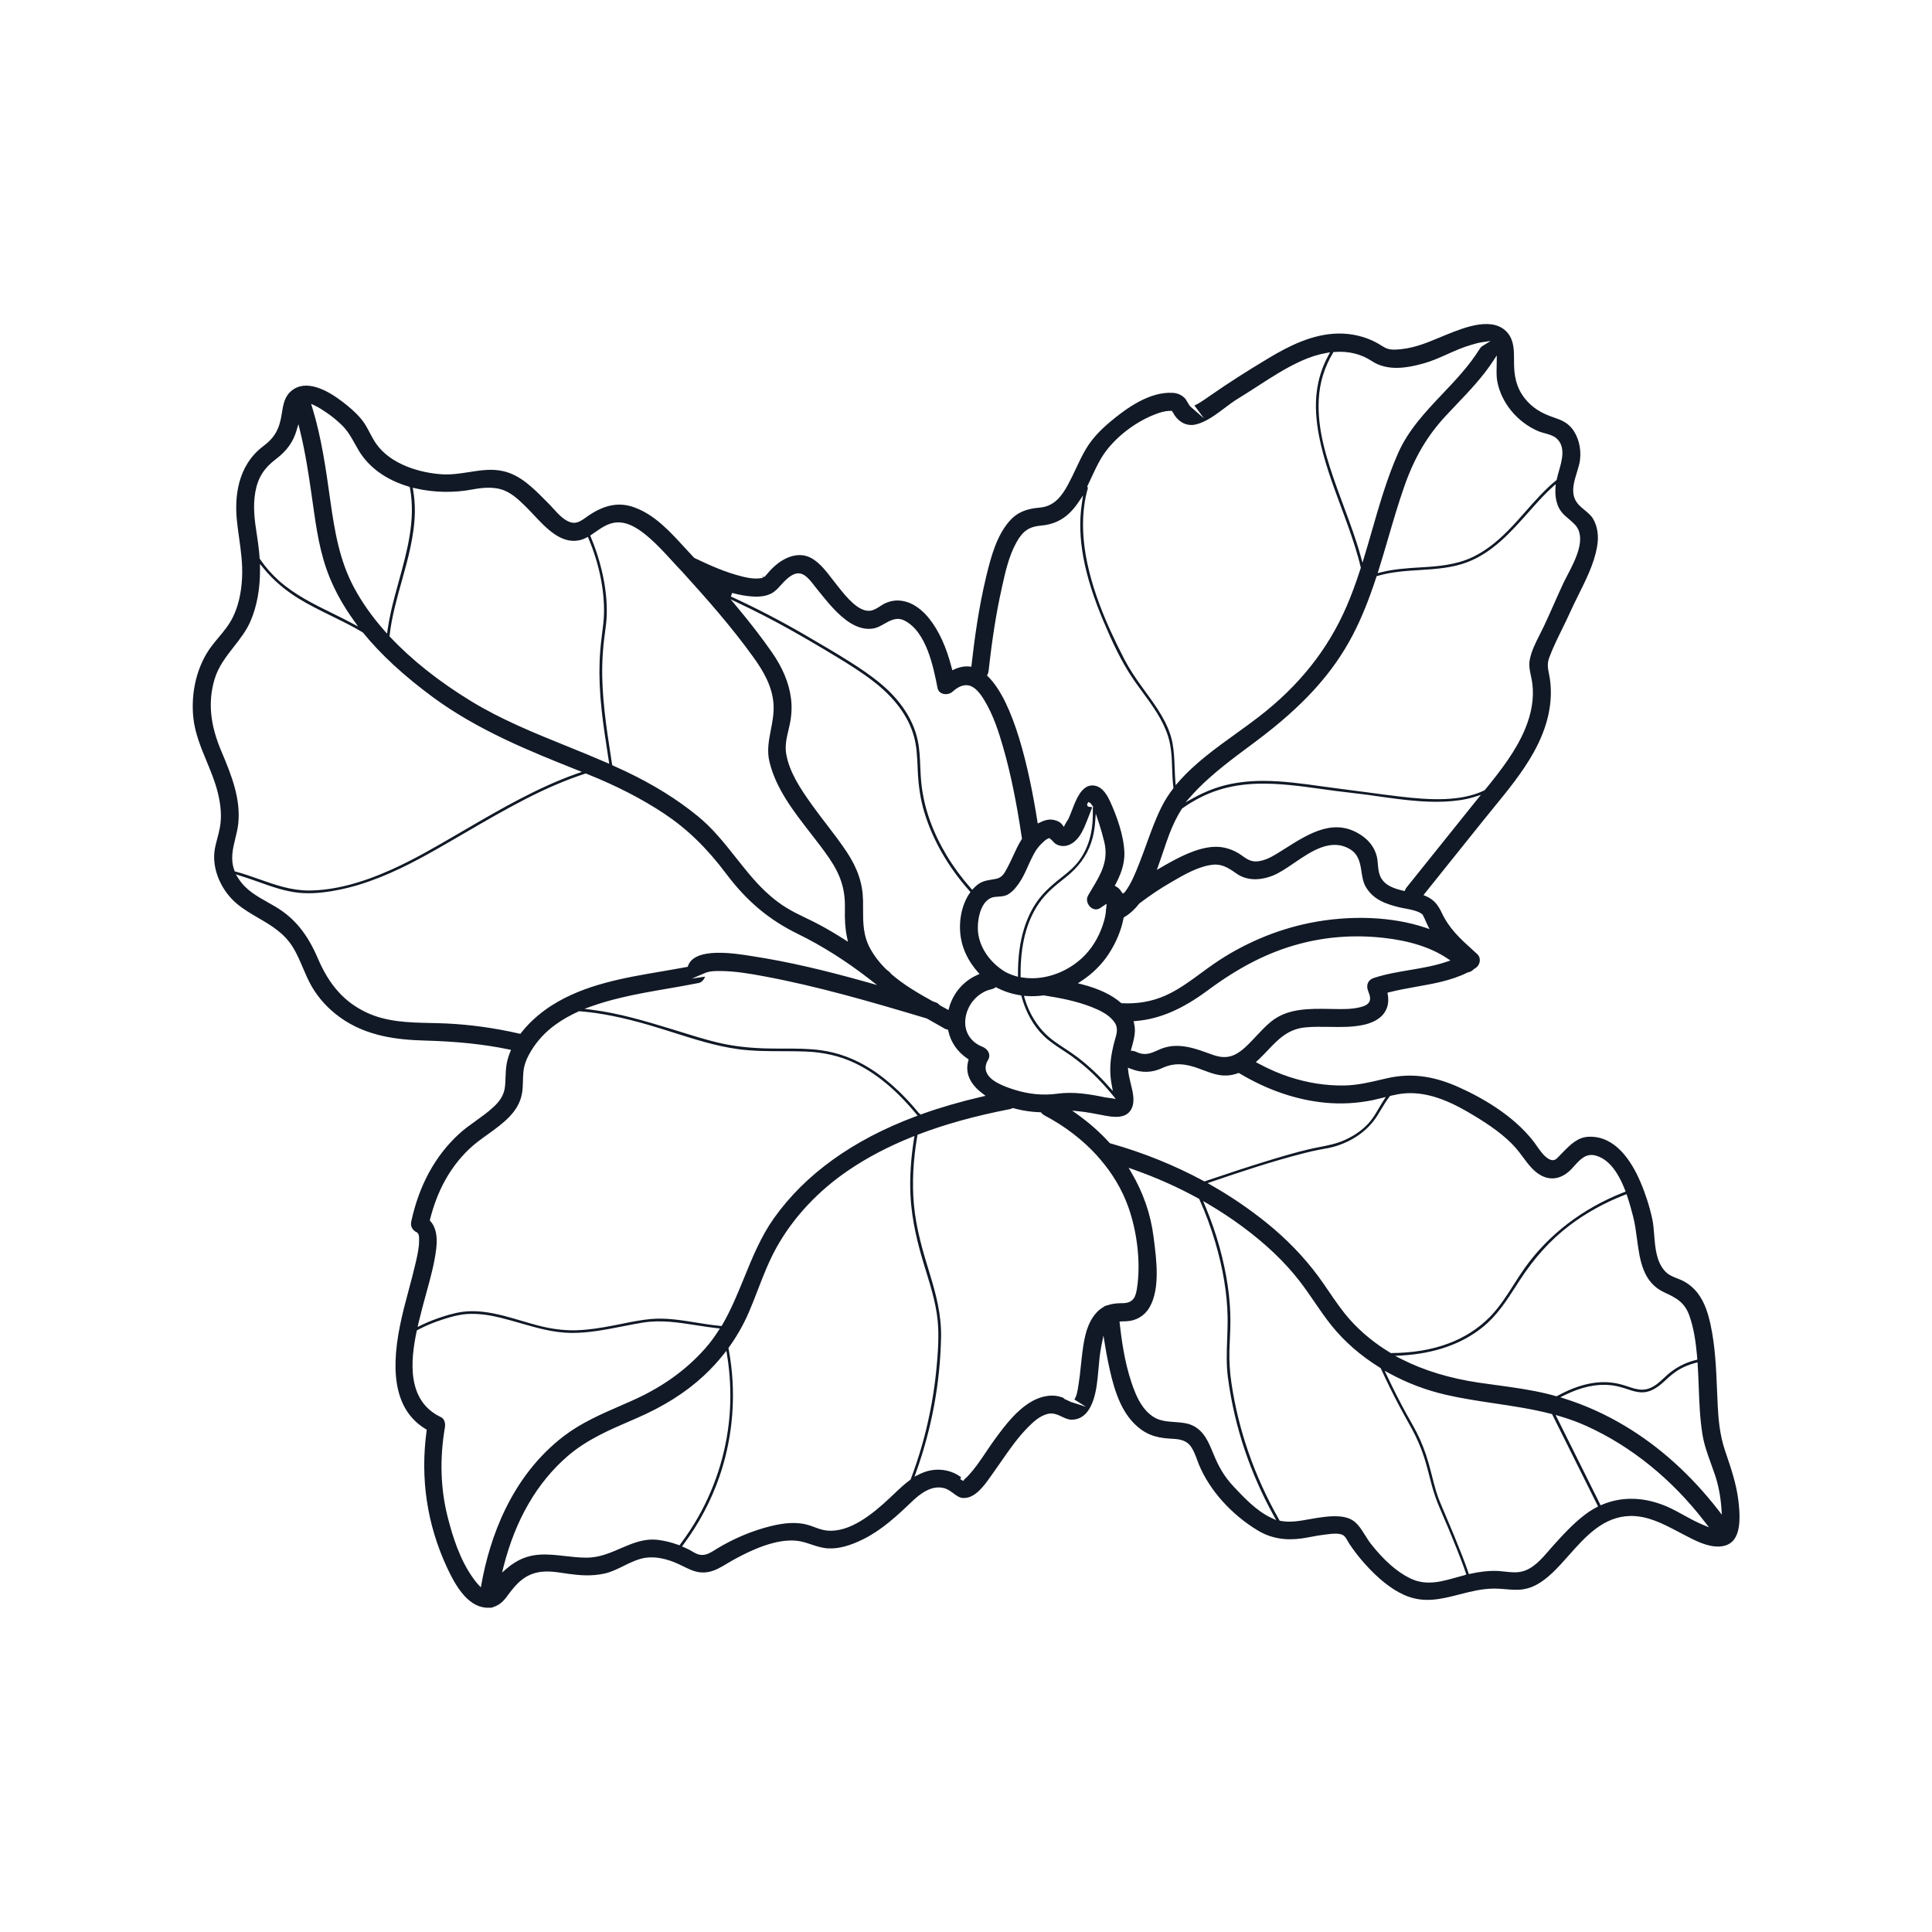<?xml version="1.0" encoding="utf-8"?>
<!-- Generator: Adobe Illustrator 27.4.1, SVG Export Plug-In . SVG Version: 6.00 Build 0)  -->
<svg version="1.1" id="Layer_1" xmlns="http://www.w3.org/2000/svg" xmlns:xlink="http://www.w3.org/1999/xlink" x="0px" y="0px"
	 viewBox="0 0 500 500" style="enable-background:new 0 0 500 500;" xml:space="preserve">
<style type="text/css">
	.st0{fill:#111926;}
	.st1{fill:none;}
</style>
<path class="st0" d="M449.86,388.11c-0.55-4.22-1.81-7.93-3.14-11.86l-0.27-0.79c-1.36-4.01-1.72-8.1-1.9-11.57
	c-0.07-1.35-0.13-2.7-0.18-4.06c-0.23-5.61-0.47-11.4-1.67-16.96c-0.54-2.51-1.41-5.71-3.35-8.22c-1-1.29-2.28-2.37-3.71-3.12
	c-0.48-0.25-0.99-0.45-1.53-0.66c-1.13-0.44-2.31-0.9-3.2-1.88c-2.25-2.45-2.54-6-2.81-9.43c-0.12-1.49-0.23-2.9-0.51-4.16
	c-0.7-3.21-1.73-6.43-3.07-9.56c-2.32-5.41-6.49-11.87-13.27-11.65c-2.89,0.07-4.77,1.98-6.75,3.99l-0.63,0.64
	c-0.16,0.16-0.3,0.31-0.42,0.45c-0.69,0.74-1.34,1.43-2.69,0.64c-1.23-0.73-2.17-2.09-3-3.28c-0.27-0.39-0.53-0.77-0.79-1.11
	c-5.35-6.96-13.73-11.63-19.82-14.32c-6.42-2.83-12.19-3.51-18.17-2.15l-1.48,0.34c-3.18,0.75-6.19,1.45-9.47,1.53
	c-4.73,0.1-9.57-0.64-14.39-2.22c-2.62-0.86-5.24-2-8.01-3.49l-0.62-0.33l0.52-0.48c0.11-0.1,0.23-0.21,0.34-0.31
	c0.79-0.76,1.53-1.54,2.25-2.29c2.68-2.83,5.21-5.5,9.77-5.92c2.06-0.19,4.15-0.15,6.17-0.12c2.87,0.05,5.84,0.1,8.69-0.5
	c1.86-0.39,4.35-1.28,5.64-3.33c0.82-1.3,1.07-2.8,0.76-4.56l-0.08-0.46l0.45-0.11c2.34-0.6,4.74-1.02,7.06-1.44
	c4.47-0.79,9.09-1.61,13.24-3.68l0.15-0.05c0.52-0.08,1.03-0.36,1.43-0.79l0.11-0.09l0.31-0.18c0.64-0.4,1.08-1.13,1.15-1.9
	c0.06-0.68-0.17-1.3-0.65-1.74l-1.11-1.01c-3.3-2.98-6.15-5.56-8.12-9.76c-1.06-2.25-2.21-3.44-4.09-4.25l-0.61-0.26l15.43-19.25
	c0.87-1.09,1.76-2.17,2.64-3.25c3.72-4.55,7.58-9.26,10.46-14.44c3.69-6.63,5.09-13.07,4.17-19.16c-0.07-0.45-0.15-0.87-0.23-1.25
	c-0.28-1.37-0.51-2.55,0.12-4.22c0.94-2.48,2.13-4.91,3.29-7.27c0.69-1.41,1.41-2.88,2.06-4.32c0.67-1.49,1.43-3.03,2.17-4.51
	c1.98-3.99,4.04-8.12,4.8-12.35c0.51-2.81,0.18-5.26-0.97-7.29c-0.52-0.92-1.34-1.59-2.21-2.31c-0.97-0.8-1.98-1.63-2.52-2.84
	c-0.97-2.18-0.22-4.61,0.51-6.97c0.34-1.12,0.67-2.17,0.79-3.13c0.39-3.09-0.42-6.18-2.14-8.28c-1.28-1.55-2.92-2.19-4.64-2.77
	c-3.33-1.12-5.53-2.54-7.35-4.74c-2.54-3.07-2.91-6.45-2.94-9.36l0-0.77c0-2.38-0.01-4.83-1.43-6.73
	c-3.65-4.87-11.46-1.69-16.14,0.21l-0.23,0.09c-0.52,0.21-1.04,0.43-1.54,0.64c-3.65,1.52-7.11,2.95-11.41,3.1
	c-1.8,0.06-2.57-0.42-3.63-1.08c-0.3-0.19-0.62-0.39-1.02-0.61c-2.94-1.64-6.51-2.52-10.07-2.47c-6.7,0.1-12.88,3.27-18.03,6.36
	c-5.87,3.52-10.59,6.55-14.86,9.53l-0.12,0.08c-1.07,0.75-2.17,1.52-3.32,2.2c-0.14,0.08-0.35,0.18-0.58,0.29
	c-0.1,0.05-0.23,0.11-0.34,0.16l2.48,3.35l-3.5-3.06c-0.19-0.17-0.41-0.52-0.77-1.14c-0.2-0.34-0.48-0.81-0.6-0.94
	c-0.85-0.91-1.94-1.41-3.23-1.48c-6.11-0.35-12.17,4.14-16.24,7.55c-2.81,2.36-4.79,4.59-6.24,7.03c-0.96,1.61-1.77,3.35-2.56,5.03
	c-0.64,1.36-1.3,2.76-2.03,4.11c-1.49,2.73-3.42,5.67-7.4,5.99c-3.61,0.29-5.96,1.36-7.85,3.57c-3.19,3.72-4.61,8.77-5.89,14.04
	c-2.02,8.31-3.12,16.69-3.84,23.07l-0.06,0.49l-0.49-0.05c-1.24-0.13-2.55,0.11-3.89,0.72l-0.54,0.25l-0.15-0.58
	c-1.4-5.47-3.33-9.68-5.89-12.87c-1.48-1.84-3.92-4.12-7.15-4.54c-1.41-0.19-2.76,0.02-4.13,0.62c-0.41,0.18-0.84,0.46-1.3,0.75
	c-0.86,0.56-1.75,1.13-2.72,1.22c-2.98,0.27-6.09-3.6-7.95-5.92l-0.49-0.61c-0.46-0.56-0.9-1.14-1.35-1.73
	c-1.47-1.92-2.99-3.9-4.99-5.16c-3.65-2.29-7.42-0.03-8.86,1.04c-1.05,0.78-2.03,1.73-2.99,2.9c-0.03,0.04-0.13,0.14-0.23,0.26
	l-0.32,0.36l-0.15,0.04c-0.01,0.01-0.18,0.11-0.22,0.15l-0.3-0.37l0.17,0.49c0,0-0.01,0-0.01,0l-0.27,0.09l-0.02-0.01
	c-0.44,0.1-1.01,0.14-1.69,0.13c-1.18-0.03-2.32-0.27-3.37-0.53c-4.42-1.08-8.68-3.03-12.33-4.78l-0.15-0.11
	c-0.84-0.88-1.68-1.79-2.52-2.71c-3.79-4.14-7.7-8.42-12.98-10.31c-3.87-1.39-7.64-0.69-11.86,2.2c-0.17,0.12-0.35,0.25-0.54,0.38
	c-0.92,0.67-2.07,1.5-3.27,1.43c-2.04-0.12-3.88-2.16-5.35-3.8c-0.36-0.4-0.69-0.77-1-1.07l-1.01-1.01
	c-3.14-3.17-6.4-6.45-10.78-7.47c-2.99-0.7-5.86-0.24-8.9,0.23c-2.22,0.35-4.51,0.71-6.85,0.58c-5.92-0.34-13.55-2.62-17.25-8
	c-0.62-0.9-1.11-1.85-1.6-2.77c-0.65-1.23-1.26-2.4-2.14-3.46c-1.54-1.87-3.43-3.4-4.89-4.53c-3.97-3.05-9.5-6.02-13.3-2.8
	c-1.66,1.4-2.06,3.38-2.43,5.82c-0.6,4.03-1.85,6.25-4.79,8.45c-6.78,5.09-7.45,13.34-6.82,19.37c0.15,1.47,0.36,2.94,0.56,4.36
	c0.46,3.32,0.94,6.75,0.77,10.29c-0.19,4.04-1.02,7.53-2.46,10.39c-0.98,1.94-2.34,3.57-3.66,5.15c-0.62,0.74-1.26,1.51-1.85,2.3
	c-3.63,4.84-5.36,11.74-4.64,18.48c0.42,3.94,1.95,7.62,3.42,11.18c1.05,2.55,2.15,5.18,2.85,7.93c0.89,3.49,1.09,6.51,0.6,9.23
	c-0.17,0.94-0.42,1.86-0.65,2.75c-0.32,1.19-0.65,2.43-0.78,3.67c-0.49,4.69,1.88,10.07,5.9,13.39c1.72,1.42,3.64,2.54,5.49,3.62
	c3.31,1.93,6.74,3.93,9.01,7.7c1.01,1.67,1.78,3.48,2.52,5.23c0.7,1.64,1.42,3.33,2.33,4.88c1.76,3.01,4.16,5.64,7.12,7.8
	c6.91,5.05,15.05,5.92,22.1,6.11c8.33,0.23,15.23,0.95,21.71,2.29l0.59,0.12l-0.22,0.56c-0.42,1.03-0.71,2.01-0.89,2.98
	c-0.22,1.18-0.26,2.35-0.31,3.58c-0.03,0.73-0.05,1.47-0.12,2.2c-0.23,2.58-1.61,4.19-3.07,5.54c-1.41,1.3-2.99,2.43-4.51,3.52
	c-1.5,1.07-3.05,2.18-4.42,3.45c-6.14,5.68-10.27,13.28-12.28,22.59c-0.26,1.23,0.29,2.29,1.48,2.82l-0.01,0.01l0.04,0.01l0-0.01
	l0.1,0.05l0,0l0.04,0.02l-0.08,0.22l0.19-0.09l0.08,0.21l0,0.01c0.19,0.54,0.2,0.68,0.19,1.29l0,0.4c0,1.88-0.43,3.72-0.83,5.51
	c-0.56,2.44-1.21,4.85-1.83,7.19c-0.79,2.93-1.6,5.96-2.22,8.98c-2.87,13.82-0.71,22.68,6.58,27.09l0.28,0.17l-0.04,0.33
	c-1.67,12.28,0.1,24.15,5.26,35.28c2.14,4.62,5.2,9.97,9.97,10.44c0.31,0.03,0.61,0.04,0.91,0.02c0.5,0.04,0.89-0.03,1.21-0.2
	c1.3-0.42,2.37-1.26,3.36-2.6c1.87-2.53,3.8-5.15,7.3-6.16c2.56-0.74,5.16-0.34,7.67,0.04c0.37,0.06,0.73,0.11,1.1,0.16
	c2.72,0.38,5.95,0.67,9.31-0.09c1.72-0.39,3.33-1.19,4.88-1.95c1.38-0.68,2.8-1.39,4.33-1.83c3.58-1.04,7.35,0.15,9.89,1.33
	c0.42,0.2,0.83,0.4,1.23,0.59c2.11,1.04,3.94,1.93,6.44,1.48c1.77-0.32,3.27-1.22,4.86-2.17c0.46-0.27,0.91-0.55,1.38-0.81
	c7.9-4.43,13.92-6,18.42-4.79c0.7,0.19,1.38,0.41,2.06,0.64c1.48,0.49,2.88,0.95,4.44,1.01c2.66,0.12,5.62-0.69,9.07-2.42
	c4.65-2.33,8.5-5.85,12.37-9.56c2.19-2.11,5.12-4.42,8.36-3.64c1,0.24,1.76,0.81,2.5,1.35c0.87,0.64,1.67,1.29,2.81,1.23
	c2.96-0.04,5.27-3.33,6.96-5.74c0.2-0.28,0.38-0.55,0.57-0.8c0.68-0.95,1.34-1.91,2.01-2.87c2.1-3.03,4.27-6.17,6.92-8.85
	c1.38-1.4,3.01-2.93,5.01-3.47c1.49-0.41,2.68,0.15,3.82,0.69c0.83,0.39,1.62,0.77,2.52,0.77c3.35,0,5.54-2.88,6.45-8.63
	c0.22-1.43,0.35-2.9,0.49-4.45c0.17-2,0.35-4.06,0.75-6.03l0.54-2.65l0.44,2.67c0.26,1.58,0.5,2.88,0.75,4.09
	c1.16,5.66,2.75,12.03,6.84,16.08c2.52,2.5,5.18,3.61,9.17,3.82l0.17,0.01c1.8,0.09,3.85,0.2,5.12,1.86
	c0.8,1.05,1.29,2.37,1.76,3.64c0.15,0.42,0.31,0.83,0.46,1.21c2.7,6.57,8.4,12.95,15.25,17.06c3.33,2,7.07,2.67,11.44,2.04
	c0.82-0.12,1.63-0.27,2.44-0.42c1.06-0.2,2.15-0.41,3.25-0.53c0.17-0.02,0.36-0.04,0.57-0.07c1.4-0.18,3.32-0.43,4.39,0.2
	c0.44,0.26,0.81,0.86,1.27,1.68c0.13,0.23,0.25,0.44,0.35,0.6c1.16,1.74,2.47,3.43,3.89,5.02c3.57,4,6.94,6.67,10.29,8.17
	c4.99,2.23,9.5,1.08,14.28-0.15c2.88-0.74,5.85-1.5,9-1.51c0.02,0,0.04,0,0.05,0c0.96,0,1.92,0.08,2.85,0.16
	c1.59,0.13,3.1,0.26,4.62,0.02c2.5-0.39,4.82-1.7,7.53-4.25c1.42-1.34,2.77-2.86,4.2-4.47c4.42-4.98,9-10.13,16.01-10.25
	c4.4-0.06,8.3,1.95,12.04,3.91l1.89,0.99c2.81,1.48,5.99,3.15,9.1,3c1.59-0.08,2.79-0.62,3.66-1.66
	C450.63,396.17,450.29,391.45,449.86,388.11z M421.11,309.53c0.67,1.96,1.16,3.87,1.53,5.26c0.48,1.84,0.75,3.86,1.01,5.82
	c0.74,5.56,1.51,11.31,7.1,13.87c3.21,1.47,5.24,2.61,6.46,6.02c1.18,3.31,1.65,6.9,1.94,9.98c0.03,0.27,0.05,0.54,0.07,0.81
	l0.05,0.58l-0.41,0.1c-2.72,0.68-5.14,1.93-7.21,3.72c-0.34,0.3-0.68,0.61-1.02,0.93c-1.57,1.46-3.19,2.98-5.6,3.02
	c-0.03,0-0.07,0-0.1,0c-1.23,0-2.39-0.39-3.51-0.77c-0.24-0.08-0.49-0.17-0.73-0.24c-1.3-0.42-2.51-0.69-3.69-0.82
	c-2-0.24-4.16-0.09-6.42,0.44c-2.42,0.57-4.89,1.55-7.54,3.01l-0.18,0.1l-0.2-0.05c-0.71-0.2-1.43-0.4-2.15-0.57
	c-4.41-1.08-8.99-1.7-13.42-2.3c-1.41-0.19-2.83-0.38-4.24-0.59c-7.59-1.11-14.37-3.17-20.15-6.12l-1.63-0.83l1.83-0.11
	c8.45-0.52,15.46-2.99,20.84-7.34c3.68-2.97,6.14-6.8,8.75-10.86l0.75-1.16c3.81-5.89,8.06-10.57,12.99-14.31
	c4.21-3.19,8.99-5.84,14.22-7.88l0.49-0.19L421.11,309.53z M359.64,283.76l0.11-0.14l0.17-0.04c1-0.23,2.31-0.52,3.69-0.62
	c6.61-0.52,12.87,2.71,18.13,5.92c3.56,2.17,7.6,4.85,10.59,8.27c0.65,0.74,1.25,1.56,1.83,2.34c1.27,1.72,2.59,3.5,4.45,4.59
	c2.45,1.43,5.08,1.12,7.4-0.88c0.49-0.42,0.95-0.93,1.44-1.48c1.41-1.58,3.01-3.36,5.52-2.66c3.11,0.87,5.58,3.77,7.56,8.86
	l0.18,0.46l-0.46,0.18c-10.65,4.16-19.54,10.97-25.71,19.68c-0.96,1.36-1.87,2.79-2.76,4.18c-1.85,2.91-3.76,5.92-6.25,8.45
	c-2.89,2.94-6.57,5.29-10.63,6.81c-4.37,1.63-9.21,2.45-14.8,2.49l-0.14,0l-0.12-0.07c-4.01-2.39-7.55-5.29-10.51-8.61
	c-2-2.25-3.71-4.76-5.37-7.19c-0.9-1.32-1.83-2.69-2.79-3.99c-3.71-5.01-8.2-9.66-13.35-13.82c-4.44-3.58-9.25-6.87-14.33-9.75
	l-0.97-0.55l1.05-0.36c7.54-2.57,15.59-5.26,23.68-7.33c1.55-0.4,2.74-0.67,3.86-0.89c0.41-0.08,0.82-0.15,1.23-0.23
	c0.89-0.16,1.81-0.32,2.69-0.56c4.96-1.37,9.03-4.25,11.44-8.12c0.29-0.47,0.57-0.94,0.86-1.41
	C358.04,286.11,358.77,284.88,359.64,283.76z M342.95,285.38c4.07,0.39,8.17,0.17,12.19-0.64c0.76-0.16,1.52-0.34,2.28-0.53
	l1.21-0.31l-0.93,1.48c-0.31,0.49-0.6,1-0.9,1.5c-0.6,1.03-1.23,2.1-1.98,3.06c-1.62,2.08-4,3.85-6.88,5.13
	c-2.13,0.95-4.39,1.39-6.57,1.81c-0.93,0.18-1.87,0.37-2.79,0.59c-3.42,0.82-6.77,1.8-10.74,3.02c-4.63,1.42-9.54,3.03-15.92,5.19
	l-0.21,0.07l-0.19-0.1c-7.5-4.06-15.62-7.34-24.15-9.75l-0.14-0.04l-0.1-0.11c-2.4-2.65-5.14-5.08-8.12-7.22l-1.53-1.1l1.87,0.19
	c1.9,0.19,3.81,0.56,5.65,0.92l1.22,0.23c3.7,0.7,5.77,0.07,6.71-2.03c0.81-1.81,0.25-4.1-0.3-6.31c-0.27-1.1-0.55-2.24-0.65-3.31
	l-0.08-0.81l0.76,0.3c2.8,1.1,5.45,1.04,8.1-0.19c3.33-1.55,6.19-1.08,9.46,0.1c0.36,0.13,0.72,0.27,1.08,0.4
	c2.07,0.78,4.03,1.52,6.17,1.42c0.96-0.04,1.93-0.23,2.89-0.59l0.22-0.08l0.2,0.12C328.04,282.12,335.5,284.66,342.95,285.38z
	 M255.93,272.57c-0.24-0.72-0.87-1.34-1.67-1.66c-3.04-1.21-4.7-3.8-4.44-6.95c0.31-3.82,3.18-7.17,6.82-7.96
	c0.31-0.07,0.59-0.18,0.83-0.35l0.24-0.17l0.39,0.19c1.87,0.95,3.83,1.58,5.87,1.89l0.32,0.05l0.09,0.31
	c1.14,4.15,3.08,7.58,5.76,10.19c1.43,1.39,3.15,2.52,4.81,3.61c0.77,0.51,1.55,1.02,2.3,1.55c1.89,1.35,3.75,2.88,5.53,4.56
	c1.74,1.64,3.47,3.51,5.14,5.55l0.84,1.03l-1.31-0.22c-0.26-0.04-0.53-0.07-0.78-0.1c-0.29-0.03-0.54-0.06-0.71-0.1
	c-3.95-0.83-8.18-1.51-12.26-0.95c-3.7,0.51-7.35,0.18-11.17-1.02c-2.92-0.92-6.37-2.26-7.25-4.58c-0.37-0.99-0.23-2.03,0.42-3.11
	C256.05,273.77,256.13,273.16,255.93,272.57z M237.91,288.19c-0.09-0.1-0.18-0.2-0.26-0.3c-0.37-0.45-0.75-0.9-1.13-1.34
	c-1.29-1.49-2.61-2.89-3.93-4.15c-2.41-2.32-4.91-4.29-7.41-5.87c-4.01-2.53-8.28-4.11-12.69-4.72c-3.23-0.45-6.57-0.44-9.8-0.44
	c-1.72,0-3.5,0.01-5.25-0.06c-4.48-0.17-8.43-0.69-12.08-1.59c-3.07-0.76-6.13-1.71-9.09-2.63c-0.82-0.25-1.64-0.51-2.46-0.76
	c-7.22-2.21-13.75-4.12-20.49-4.98l-2.07-0.27l1.97-0.7c2.15-0.77,4.57-1.47,7.38-2.15c4.03-0.97,8.16-1.68,12.16-2.37
	c2.66-0.46,5.4-0.93,8.09-1.47c0.71-0.14,1.4-0.89,1.61-1.64l-3.42,0.51l3.67-1.55c0.07-0.03,0.16-0.06,0.27-0.09
	c1.05-0.3,1.83-0.31,3.23-0.32c3.9,0,7.71,0.65,11.6,1.38c13.85,2.59,27.2,6.46,41.97,10.88l0.1,0.04l0.77,0.43
	c1.25,0.7,2.5,1.4,3.71,2.11c0.22,0.13,0.45,0.22,0.68,0.28l0.31,0.07l0.07,0.31c0.63,2.93,2.35,5.41,4.96,7.18l0.3,0.2l-0.09,0.35
	c-0.86,3.11,0.37,5.95,3.63,8.43l0.85,0.64l-1.04,0.24c-5.5,1.27-10.72,2.79-15.52,4.51l-0.31,0.11l-0.22-0.25l0.37-0.34
	L237.91,288.19z M281.6,208.76l-0.2-0.28c-0.08-0.17-0.07-0.37,0.04-0.53l0.26-0.4l0.41,0.24c0.08,0.05,0.16,0.12,0.23,0.22
	l0.43,0.6l0.06-0.16l0,0.25l0.16,0.23l-0.16-0.02l-0.02,2.27c-0.02,2.15-0.3,4.18-0.84,6.02c-0.64,2.18-1.61,4.13-2.9,5.79
	c-1.16,1.5-2.58,2.69-3.94,3.76c-2.5,1.97-4.9,3.95-6.72,6.54c-1.43,2.03-2.58,4.42-3.4,7.09c-1.05,3.43-1.57,7.27-1.56,11.74
	l0,0.67l-0.64-0.19c-0.95-0.28-1.87-0.66-2.73-1.12c-3.88-2.4-6.46-6.14-6.94-10.04c-0.36-3,0.52-8.81,4.27-9.31
	c0.35-0.05,0.69-0.07,1.02-0.09c0.75-0.05,1.45-0.1,2.14-0.42c1.34-0.63,2.36-1.92,3.17-3.08c0.96-1.38,1.67-2.96,2.35-4.49
	c0.47-1.05,0.96-2.13,1.53-3.16v0c0.73-1.32,1.52-2.27,2.82-3.38c0.18-0.15,0.53-0.38,0.83-0.51l0.26-0.11l0.23,0.16
	c0.29,0.2,0.53,0.46,0.76,0.71c0.26,0.28,0.5,0.54,0.79,0.7c2.41,1.32,4.72-0.22,5.96-1.96c1.02-1.42,1.66-3.1,2.29-4.73l1.12-2.87
	L281.6,208.76z M282.19,234.74c0.29,0.27,1.34,1.08,2.57,0.24c0.25-0.18,0.51-0.36,0.79-0.54l0.84-0.54l-0.1,1.19
	c-0.05,0.16-0.08,0.32-0.08,0.49c-0.02,0.17-0.02,0.29-0.01,0.41l0,0.05l-0.01,0.05c-0.09,0.71-0.21,1.32-0.37,1.93
	c-0.95,3.52-2.65,6.65-4.92,9.05c-3.64,3.85-8.85,6.1-13.81,6.1c-0.86,0-1.71-0.07-2.54-0.2l-0.42-0.07l0-0.42
	c-0.06-7.85,1.5-13.97,4.75-18.71c1.88-2.74,4.43-4.74,6.89-6.69c3.3-2.6,5.48-5.57,6.64-9.05c0.52-1.54,0.85-3.23,0.99-5.01
	l0.19-2.45l0.78,2.33c0.48,1.45,0.93,3.01,1.4,4.91c1.22,4.94-0.92,8.5-3.18,12.26c-0.33,0.55-0.67,1.12-1,1.69
	C280.98,232.86,281.47,234.07,282.19,234.74z M287.59,280.09c0.02,0.11,0.05,0.29,0.09,0.51l0.32,1.76l-1.19-1.33
	c-2.51-2.82-5.21-5.33-8.04-7.48c-1.02-0.77-2.11-1.49-3.17-2.19c-1.12-0.74-2.28-1.5-3.37-2.34c-2.37-1.82-4.36-4.34-5.76-7.28
	c-0.49-1.03-0.92-2.15-1.27-3.33l-0.21-0.69l0.72,0.05c1.4,0.09,2.86,0.04,4.32-0.16l0.07-0.01l0.07,0.01
	c4.1,0.64,8.45,1.46,12.47,3.06c1.97,0.79,4.16,1.82,5.54,3.56c0.4,0.51,0.66,0.99,0.76,1.42c0.27,1.14-0.01,2.1-0.3,3.12
	l-0.07,0.23C287.35,273.32,287.05,276.64,287.59,280.09z M374.52,248.01l0.84,0.56l-0.96,0.33c-3.1,1.06-6.4,1.61-9.59,2.15
	c-3.1,0.52-6.31,1.06-9.3,2.06c-0.7,0.23-1.21,0.66-1.47,1.24c-0.29,0.65-0.26,1.44,0.08,2.25v0c0.51,1.19,0.59,2.01,0.26,2.66
	c-0.42,0.83-1.44,1.18-2.47,1.43c-2.17,0.52-4.43,0.48-6.63,0.44l-1.09-0.02c-5.38-0.09-10.95-0.18-15.2,3.25
	c-1.39,1.12-2.65,2.47-3.87,3.77c-0.66,0.71-1.32,1.42-2.01,2.1c-2.11,2.09-3.91,3.34-6.25,3.34c-0.88,0-1.85-0.18-2.93-0.56
	l-1.14-0.41c-2.62-0.94-5.09-1.83-7.86-1.92c-1.74-0.06-3.35,0.26-4.94,0.96l-0.38,0.17c-1.78,0.8-3.32,1.49-5.56,0.41
	c-0.26-0.13-0.54-0.21-0.82-0.24l-0.58-0.07l0.16-0.57c0.46-1.63,0.88-3.11,0.9-4.68c0.01-0.58-0.06-1.17-0.21-1.81l-0.13-0.56
	l0.58-0.05c6.08-0.5,11.97-3.01,18.55-7.89c8.2-6.09,15.74-9.92,23.74-12.06c6.99-1.87,14.31-2.41,21.78-1.58
	C364.81,243.45,370.36,245.23,374.52,248.01z M368.99,238.42c0.1,0.23,0.19,0.45,0.3,0.67l0.66,1.35l-1.13-0.38
	c-8.51-2.86-19.36-3.3-29.77-1.22c-8.8,1.76-17.42,5.44-24.93,10.62c-1.11,0.77-2.2,1.57-3.29,2.37c-2.48,1.83-5.05,3.71-7.87,5.17
	c-3.46,1.79-7.14,2.67-11.18,2.67c-0.46,0-0.93-0.01-1.41-0.04l-0.17-0.01l-0.13-0.11c-2.37-2.06-5.65-3.62-10.03-4.76l-1.09-0.28
	l0.95-0.62c2.78-1.82,5.19-4.18,6.95-6.85c1.96-2.95,3.34-6.26,3.91-9.33l0.04-0.22l0.2-0.12c1.38-0.82,2.67-1.99,3.82-3.46
	l0.09-0.09c2.62-2,5.32-3.81,8.04-5.38l0.53-0.31c3.13-1.82,6.68-3.87,10.36-4.3c2.35-0.27,4.13,0.85,6.06,2.22
	c3.42,2.45,7.4,1.43,9.47,0.61c1.73-0.68,3.58-1.95,5.54-3.28c4.47-3.05,9.53-6.5,14.44-3.59c2.3,1.37,2.66,3.64,3,5.84
	c0.21,1.36,0.43,2.77,1.12,3.94c2.01,3.42,5.43,4.49,8.76,5.3c0.44,0.11,0.93,0.2,1.44,0.29c1.42,0.27,3.03,0.57,4.19,1.31h0
	l-0.27,0.42l0.3-0.4c0.16,0.1,0.24,0.16,0.32,0.34c0.02,0.04,0.05,0.09,0.11,0.2C368.58,237.48,368.79,237.96,368.99,238.42z
	 M382.21,207c-0.33,0.4-0.65,0.8-0.97,1.2l-17.2,21.45c-0.14,0.18-0.26,0.36-0.35,0.58l-0.17,0.37l-0.4-0.09
	c-2.36-0.54-4.92-1.41-5.93-3.77c-0.42-0.98-0.51-2.05-0.6-3.08c-0.06-0.73-0.12-1.43-0.29-2.07c-0.54-2.07-1.74-3.79-3.56-5.12
	c-7.07-5.15-13.79-0.9-20.28,3.21l-1.19,0.75c-1.41,0.88-3.01,1.89-4.82,2.32c-2.29,0.55-3.38-0.13-5.12-1.39
	c-2.1-1.52-4.7-2.33-7.15-2.2c-4.6,0.23-9.28,2.84-12.69,4.75c-0.2,0.11-0.4,0.23-0.6,0.35l-1.5,0.87l0.46-1.29
	c0.43-1.2,0.83-2.39,1.22-3.54c0.52-1.56,1.02-3.03,1.53-4.37c0.98-2.56,2.01-4.65,3.24-6.58l0.13-0.14
	c3.1-2.19,6.33-3.82,9.61-4.83c3.02-0.94,6.36-1.46,9.91-1.56c5.54-0.15,11.09,0.62,16.47,1.37c1.28,0.18,2.56,0.36,3.84,0.52
	c1.19,0.15,2.38,0.29,3.57,0.43c1.58,0.18,3.15,0.37,4.72,0.58l1.96,0.28c1.93,0.27,3.87,0.55,5.8,0.79
	c5.07,0.62,10.52,1.09,15.95,0.3c1.34-0.2,2.65-0.49,3.87-0.88l1.59-0.5L382.21,207z M405.91,134.23c0.52,0.45,1.06,0.91,1.62,1.48
	c3.24,3.38,0.16,9.24-1.87,13.12c-0.37,0.71-0.71,1.36-0.98,1.92c-0.89,1.9-1.76,3.86-2.6,5.75c-0.81,1.83-1.62,3.65-2.47,5.46
	c-0.34,0.73-0.71,1.46-1.09,2.2c-1.12,2.2-2.27,4.47-2.66,6.81c-0.21,1.33,0.05,2.59,0.34,3.93c0.14,0.66,0.29,1.34,0.37,2.05
	c0.45,3.65-0.16,7.54-1.82,11.57c-2.38,5.78-6.3,10.82-10.45,15.91l-0.17,0.13c-6.08,2.93-14.02,2.5-21.7,1.6
	c-2.85-0.33-5.75-0.72-8.55-1.1c-2.27-0.3-4.55-0.61-6.82-0.89c-1.69-0.21-3.38-0.44-5.07-0.68c-4.94-0.69-10.05-1.4-15.11-1.4
	c-0.03,0-0.06,0-0.1,0c-3.91,0.01-7.52,0.48-10.75,1.41c-2.26,0.65-4.51,1.58-6.68,2.76l-2.53,1.37l1.92-2.15
	c0.39-0.44,0.8-0.87,1.23-1.31c4.16-4.2,8.96-7.78,13.61-11.23l1.47-1.1c12.14-9.07,19.87-17.57,25.07-27.55
	c2.18-4.19,4.11-8.93,6.07-14.93l0.08-0.25l0.25-0.07c3.54-1.05,7.27-1.29,10.88-1.51c4.16-0.26,8.47-0.54,12.42-2.07
	c6.56-2.54,11.31-7.88,15.89-13.05l1.23-1.38c1.45-1.62,3.03-3.34,4.77-4.92l0.9-0.82l-0.07,1.22c-0.08,1.54,0.11,2.93,0.59,4.23
	C403.78,132.42,404.76,133.26,405.91,134.23z M387.36,91.99l-0.01,1.7c0,0.4-0.01,0.8-0.02,1.21c-0.03,1.25-0.06,2.55,0.15,3.72
	c1,5.58,5.2,10.69,10.71,13c0.45,0.19,0.99,0.34,1.55,0.49c1.08,0.3,2.2,0.6,3,1.27c2.55,2.12,1.49,5.81,0.71,8.5
	c-0.1,0.35-0.2,0.69-0.28,1c-0.1,0.39-0.19,0.78-0.28,1.17l-0.04,0.17l-0.14,0.11c-2.87,2.34-5.4,5.21-7.84,7.98
	c-1.48,1.67-3,3.41-4.59,5.01c-3.22,3.25-6.16,5.43-9.24,6.89c-4.17,1.96-8.74,2.37-13.46,2.63c-3.5,0.2-6.91,0.45-10.18,1.27
	l-0.87,0.22l0.27-0.85c0.87-2.76,1.7-5.6,2.5-8.34c1.27-4.35,2.59-8.85,4.11-13.2c2.61-7.47,5.92-13.11,10.74-18.31
	c0.91-0.98,1.83-1.95,2.76-2.92c3.35-3.52,6.81-7.15,9.52-11.3L387.36,91.99z M345.1,91.11l0.26-0.02c3.64-0.27,6.88,0.52,9.62,2.33
	c4.08,2.7,9.07,1.84,13.42,0.64c2.11-0.58,4.16-1.5,6.15-2.39c1.94-0.87,3.94-1.76,6.04-2.37l0.38-0.11
	c0.69-0.2,1.54-0.46,2.39-0.59l2.42-0.36l-2.09,1.29c-0.3,0.19-0.56,0.45-0.77,0.79c-2.67,4.31-6.18,8.01-9.57,11.58
	c-4.35,4.59-8.84,9.33-11.5,15.32c-2.87,6.48-4.86,13.41-6.79,20.11c-0.64,2.22-1.28,4.43-1.95,6.64l-0.5,1.65l-0.46-1.66
	c-1.18-4.28-2.77-8.54-4.3-12.66c-0.57-1.52-1.13-3.04-1.68-4.56c-2.8-7.79-5.28-15.44-4.88-23.33c0.22-4.33,1.46-8.39,3.68-12.07
	L345.1,91.11z M281.52,126.39c0.04-0.12,0.01-0.19-0.02-0.24l-0.14-0.23l0.12-0.24c0.31-0.65,0.62-1.31,0.92-1.97
	c0.79-1.71,1.61-3.48,2.57-5.1c2.77-4.68,8.2-9.13,13.84-11.33c1.25-0.49,2.59-0.94,3.9-0.94c0.02,0,0.04,0,0.05,0
	c0.06,0,0.11,0,0.15-0.01l0.33-0.04l0.17,0.28c0.02,0.03,0.04,0.06,0.08,0.1c0.15,0.17,0.26,0.38,0.35,0.56
	c0.05,0.1,0.11,0.2,0.16,0.28c1.38,2,3.41,2.85,5.55,2.32c2.6-0.64,5.03-2.46,7.38-4.23c1.23-0.93,2.39-1.8,3.59-2.52
	c1.66-1.01,3.33-2.09,4.94-3.13c3.65-2.37,7.43-4.81,11.48-6.62c2.11-0.94,4.22-1.61,6.26-1.97l1.02-0.18l-0.49,0.91
	c-1.57,2.91-2.57,6.07-2.97,9.39c-0.41,3.42-0.21,7.16,0.62,11.44c1.21,6.23,3.47,12.31,5.65,18.19c0.71,1.92,1.43,3.83,2.1,5.76
	c0.95,2.71,2.16,6.28,3.02,9.93l0.03,0.14l-0.04,0.13c-1.24,3.84-2.41,7.01-3.69,9.96c-4.83,11.11-12.24,20.43-22.66,28.47
	c-1.84,1.42-3.75,2.8-5.78,4.26c-5.29,3.81-10.77,7.75-14.96,12.55l-0.79,0.9l-0.09-1.19c-0.03-0.45-0.06-0.91-0.09-1.36
	c-0.03-0.65-0.06-1.3-0.08-1.95c-0.08-2.12-0.16-4.31-0.56-6.41c-0.94-4.95-4.02-9.18-7-13.28l-0.92-1.27
	c-1.55-2.15-3.16-4.49-4.51-7.08c-1.42-2.74-2.64-5.25-3.74-7.68c-2.78-6.17-4.69-11.74-5.83-17.01
	C279.88,138.72,279.9,132.13,281.52,126.39z M255.6,174.5c0.13-0.27,0.21-0.55,0.25-0.86c0.91-8.25,1.97-14.97,3.34-21.13l0.12-0.56
	c0.87-3.94,1.77-8.02,3.72-11.54c1.66-3.01,3.3-4.12,6.48-4.4c2.84-0.25,5.19-1.27,7.17-3.14c0.84-0.79,1.62-1.72,2.38-2.84
	l1.23-1.81l-0.32,2.17c-1.28,8.63,0.5,18.27,5.58,30.32c2.16,5.11,4.6,10.49,7.81,15.16c0.74,1.08,1.53,2.16,2.32,3.23
	c2.6,3.55,5.29,7.21,6.63,11.49c0.85,2.71,0.95,5.56,1.04,8.33c0.06,1.6,0.11,3.25,0.32,4.84l0.03,0.2l-0.12,0.16
	c-1.18,1.54-2.18,3.13-2.97,4.71c-1.53,3.07-2.73,6.36-3.88,9.55c-0.58,1.61-1.19,3.28-1.83,4.9l-0.14,0.36
	c-0.93,2.36-1.99,5.03-3.61,7.19l-0.09,0.09l-0.46,0.36l-0.35-0.45c-0.22-0.39-0.48-0.7-0.77-0.96c-0.16-0.14-0.34-0.26-0.56-0.39
	l-0.42-0.24l0.22-0.42c1.11-2.1,2.37-4.93,2.27-8.17c-0.14-4.49-2.04-9.58-3.61-13.05c-0.78-1.72-1.92-3.76-3.84-4.22
	c-2.13-0.51-3.81,0.83-5.27,4.21c-0.28,0.64-0.53,1.29-0.78,1.94c-0.29,0.74-0.57,1.48-0.89,2.2c-0.1,0.23-0.28,0.51-0.47,0.8
	c-0.16,0.25-0.32,0.51-0.44,0.74l-0.37,0.72l-0.48-0.65c-0.69-0.92-2.43-1.37-3.57-1.2c-0.66,0.1-1.36,0.33-2.09,0.69l-0.61,0.3
	l-0.11-0.67c-2.12-13.42-6.05-30.79-12.76-37.38l-0.26-0.25L255.6,174.5z M189.48,153.45c1.98,0.54,3.79,0.85,5.53,0.94
	c1.83,0.1,3.38-0.17,4.59-0.79c1-0.51,1.72-1.32,2.48-2.17c0.48-0.53,0.97-1.08,1.55-1.58c0.91-0.77,2.6-2.21,4.5-1
	c1.03,0.65,1.88,1.75,2.63,2.73c0.17,0.23,0.35,0.45,0.51,0.65l0.57,0.71c1.89,2.35,3.67,4.57,5.88,6.52
	c3.02,2.67,5.92,3.72,8.61,3.12c0.86-0.19,1.7-0.67,2.51-1.13c1.6-0.91,3.25-1.86,5.25-0.84c5.68,2.89,7.47,11.99,8.54,17.42
	c0.19,0.97,0.9,1.34,1.31,1.48c0.88,0.3,1.92,0.09,2.59-0.51c1.44-1.29,2.74-1.82,3.98-1.64c1.81,0.27,3.14,2.07,4.2,3.8
	c2.41,3.94,3.8,8.41,4.92,12.29c1.91,6.64,3.44,14.09,4.83,23.44l0.03,0.19l-0.1,0.16c-0.84,1.32-1.51,2.78-2.16,4.2
	c-0.48,1.04-0.97,2.11-1.53,3.14l-0.12,0.22c-0.67,1.24-1.26,2.31-2.75,2.63c-0.45,0.1-0.87,0.17-1.28,0.23
	c-1.39,0.23-2.49,0.42-3.72,1.42c-0.27,0.22-0.54,0.48-0.85,0.8l-0.38,0.4l-0.36-0.41c-4.73-5.35-8.28-11.23-10.55-17.46
	c-1.36-3.75-2.18-7.69-2.41-11.71c-0.05-0.77-0.08-1.54-0.11-2.31c-0.09-2.18-0.18-4.44-0.62-6.6c-1.36-6.69-5.84-11.65-9.36-14.63
	c-2.78-2.36-5.87-4.39-8.25-5.89c-3.68-2.33-7.52-4.56-11.23-6.72l-0.39-0.23c-6.22-3.62-12.67-6.97-19.17-9.95L189.48,153.45z
	 M191.12,156.07c4.53,2.14,9.03,4.46,13.39,6.9c3.88,2.17,7.94,4.55,12.41,7.27c2.82,1.72,6.08,3.74,9.1,6.08
	c5.52,4.26,9.06,9.06,10.51,14.26c0.72,2.59,0.83,5.28,0.94,7.87l0.04,0.95c0.18,4.07,0.73,7.61,1.71,10.83
	c2.17,7.17,6.21,14.2,11.68,20.33l0.26,0.29l-0.22,0.32c-2.09,3.02-2.96,7.47-2.26,11.6c0.53,3.13,2.04,6.16,4.37,8.78l0.46,0.51
	l-0.63,0.28c-3.56,1.58-6.2,4.67-7.25,8.45l-0.17,0.61l-0.56-0.31c-0.55-0.31-1.1-0.61-1.65-0.92l-0.14-0.12
	c-0.28-0.33-0.65-0.57-1.11-0.7l-0.55-0.18c-3.7-2.05-7.58-4.28-10.83-7.13l-0.08-0.09c-0.13-0.19-0.29-0.36-0.48-0.52l-0.63-0.49
	c-1.77-1.72-3.12-3.47-4.17-5.36c-1.91-3.43-1.9-6.8-1.9-10.35c0-0.75,0-1.5-0.01-2.28c-0.09-4.31-1.43-8.26-4.19-12.43
	c-1.64-2.48-3.49-4.89-5.28-7.22c-1.23-1.6-2.5-3.25-3.69-4.92c-3.07-4.29-5.9-8.53-6.72-13.26c-0.37-2.14,0.11-4.18,0.58-6.16
	c0.1-0.44,0.21-0.88,0.3-1.31c0.53-2.45,0.64-4.73,0.35-6.96c-0.52-3.98-2.15-7.89-4.99-11.96c-2.6-3.73-5.6-7.62-9.17-11.89
	l-1.46-1.75L191.12,156.07z M153.08,138.37c0.36-0.24,0.72-0.48,1.07-0.73c1.58-1.09,3.21-2.22,5.23-2.42
	c3.3-0.32,6.39,1.98,8.72,4.02c2.04,1.78,3.9,3.81,5.69,5.76c0.91,0.99,1.82,1.99,2.76,2.96c6.22,6.86,12.77,14.23,18.53,22.27
	c2.36,3.3,4.82,7.32,5.11,12.07c0.14,2.3-0.28,4.47-0.69,6.57c-0.54,2.79-1.06,5.44-0.35,8.34c1.68,6.91,6.21,12.73,10.58,18.36
	c1.66,2.13,3.38,4.34,4.89,6.56c2.97,4.35,4.14,8.08,4.04,12.89c-0.07,3.17,0.09,5.42,0.54,7.53l0.25,1.17l-1-0.64
	c-2.29-1.46-4.47-2.74-6.66-3.9c-1.03-0.55-2.11-1.07-3.15-1.57c-1.74-0.84-3.54-1.7-5.22-2.75c-2.95-1.83-5.76-4.31-8.61-7.58
	c-1.53-1.76-2.97-3.58-4.36-5.33c-3.09-3.9-6.01-7.59-9.91-10.77c-5.32-4.34-11.41-8.12-18.61-11.55c-1.08-0.51-2.16-1-3.24-1.49
	l-0.25-0.11l-0.35-2.27c-1.19-7.7-2.41-15.66-2.22-23.62c0.05-2.21,0.21-4.43,0.47-6.61c0.07-0.63,0.16-1.26,0.24-1.88
	c0.19-1.43,0.39-2.9,0.44-4.36c0.13-3.68-0.32-7.66-1.33-11.84c-0.68-2.83-1.62-5.68-2.78-8.46l-0.16-0.38L153.08,138.37z
	 M107.55,126.39c4.68,1.09,9.9,1.19,14.68,0.29c2.44-0.46,5.6-0.85,8.3,0.26c2.18,0.89,3.88,2.56,5.52,4.16l0.13,0.13
	c0.63,0.62,1.28,1.31,1.96,2.04c3.29,3.5,7.03,7.46,11.65,6.58c0.6-0.11,1.21-0.33,1.87-0.66l0.48-0.24l0.21,0.49
	c2.67,6.38,4.04,12.97,3.97,19.04c-0.02,1.89-0.27,3.77-0.51,5.58l-0.06,0.49c-0.29,2.23-0.49,4.49-0.57,6.71
	c-0.14,3.81,0.03,7.87,0.51,12.39c0.43,4.04,1.07,8.12,1.68,12.07l0.3,1.95l-0.83-0.36c-3.36-1.46-6.81-2.86-10.15-4.21
	c-8.3-3.36-16.89-6.82-24.78-11.64c-8.34-5.1-15.39-10.69-20.95-16.62l-0.16-0.17l0.03-0.23c0.55-4.79,1.87-9.5,3.15-14.06
	c1.61-5.76,3.27-11.71,3.38-17.8c0.03-1.88-0.11-3.78-0.42-5.63l-0.12-0.74L107.55,126.39z M81.55,105c1,0.47,1.95,1.11,2.57,1.53
	l0.26,0.17c1.29,0.86,2.54,1.86,3.83,3.07c1.69,1.58,2.64,3.29,3.64,5.09c0.32,0.57,0.65,1.16,1,1.75c2.63,4.37,7.09,7.59,12.9,9.31
	l0.29,0.09l0.06,0.3c1.52,8.15-0.72,16.25-2.88,24.08c-0.67,2.44-1.37,4.96-1.94,7.43c-0.41,1.81-0.73,3.48-0.96,5.1l-0.15,1.07
	l-0.72-0.81c-3.19-3.63-5.84-7.38-7.85-11.16c-3.72-6.96-4.98-14.4-6.15-22.71c-1.11-7.93-2.25-16.04-4.6-23.71l-0.33-1.08
	L81.55,105z M66.08,127.31c0.67-3.69,2.24-6.17,5.43-8.58c2.65-1.99,4.35-4.35,5.19-7.19l0.53-1.77l0.44,1.79
	c1.35,5.53,2.21,11.21,2.91,16.09l0.32,2.26c0.96,6.85,1.86,13.31,4.44,19.6c1.51,3.69,3.56,7.35,6.1,10.9l1.23,1.72l-1.87-0.99
	c-1.31-0.7-2.78-1.44-4.61-2.34l-0.1-0.05c-4.8-2.35-9.76-4.79-13.85-8.42c-1.87-1.66-3.54-3.56-4.96-5.65l-0.08-0.11l-0.01-0.14
	c-0.03-0.51-0.07-1.02-0.12-1.52c-0.14-1.46-0.36-2.94-0.57-4.36C65.94,134.93,65.38,131.17,66.08,127.31z M60.76,225.52l-0.09-0.24
	c-1.09-2.89-0.42-5.65,0.24-8.33c0.31-1.26,0.63-2.57,0.76-3.88c0.62-6.27-1.62-12.16-4.39-18.67c-2.92-6.87-3.48-12.77-1.76-18.59
	c0.98-3.3,3.03-5.92,5.01-8.45c1.6-2.05,3.26-4.17,4.31-6.62c1.65-3.85,2.48-8.35,2.45-13.38l-0.01-1.42l0.9,1.1
	c2.43,2.99,5.48,5.62,9.04,7.82c2.75,1.69,5.7,3.14,8.55,4.54c2.03,0.99,4.12,2.02,6.14,3.13c0.65,0.36,1.29,0.73,1.93,1.11
	l0.13,0.11c4.63,5.69,10.56,11.15,18.12,16.72c11.67,8.59,25.26,14.02,37.25,18.8l1.24,0.49l-1.25,0.44
	c-10.14,3.58-19.68,9.12-28.9,14.49l-2.2,1.28c-5.4,3.15-10.98,6.41-16.78,9.02c-8.04,3.62-15.04,5.41-21.37,5.47
	c-0.07,0-0.14,0-0.21,0c-4.54,0-8.75-1.49-12.82-2.93c-1.96-0.7-3.99-1.41-6.03-1.95L60.76,225.52z M115.4,264.87
	c-1.32-0.06-2.64-0.09-3.98-0.12c-5.6-0.12-11.39-0.25-16.64-2.75c-5.68-2.71-9.55-7.03-12.54-14.01
	c-2.7-6.32-6.07-10.42-10.91-13.31c-0.65-0.39-1.31-0.76-1.97-1.13c-2.96-1.67-5.76-3.24-7.6-6.12l-0.73-1.14l1.3,0.4
	c1.55,0.47,3.11,1.03,4.6,1.56c3.39,1.21,6.89,2.46,10.55,2.81c2.96,0.28,6.23,0.03,10.28-0.79c3.39-0.68,6.85-1.74,10.58-3.22
	c6.87-2.73,13.38-6.51,19.12-9.84l2.93-1.7c5.1-2.97,10.37-6.03,15.71-8.77c5.51-2.82,10.52-4.95,15.32-6.51l0.17-0.06l0.59,0.24
	c7.4,2.96,14.05,6.39,19.79,10.21c5.88,3.92,10.96,8.84,15.96,15.5c5.36,7.13,11.11,11.95,18.65,15.63
	c6.15,3.01,12.34,6.92,18.39,11.61l2.02,1.57l-2.47-0.7c-11.68-3.29-20.72-5.35-29.31-6.69l-0.75-0.12
	c-4.38-0.7-14.65-2.35-16.39,2.52l-0.1,0.27l-0.28,0.05c-2.13,0.4-4.29,0.77-6.45,1.14c-9.8,1.67-19.93,3.39-28.4,8.77
	c-2.19,1.39-5.36,3.76-7.98,7.14l-0.2,0.25l-0.31-0.07C127.97,266.03,121.58,265.15,115.4,264.87z M108.31,342.39
	c0.31-1.31,0.64-2.58,0.94-3.75l0.14-0.54c0.32-1.24,0.66-2.49,1.01-3.73c1.01-3.66,2.05-7.44,2.5-11.24
	c0.38-3.19-0.13-5.58-1.5-7.09l-0.18-0.2l0.07-0.26c1.89-7.48,5.16-13.4,10.01-18.1c1.45-1.41,3.23-2.69,4.95-3.92
	c3.93-2.83,7.99-5.75,8.84-10.58c0.19-1.07,0.22-2.13,0.25-3.26c0.02-0.78,0.04-1.59,0.12-2.4c0.22-2.2,1.21-4.07,2.05-5.45
	c1.55-2.55,3.71-4.88,6.27-6.71c1.79-1.29,3.74-2.4,5.98-3.41l0.12-0.05l0.13,0.01c5.42,0.43,11.23,1.6,18.29,3.67
	c2.01,0.59,4.05,1.24,6.02,1.86c5.42,1.72,11.02,3.5,16.7,4.28c3.8,0.52,7.69,0.52,11.46,0.53c2.01,0,4.08,0.01,6.13,0.09
	c4.56,0.18,8.75,1.16,12.45,2.9c5.57,2.62,10.8,6.93,15.97,13.15l0.45,0.54l-0.66,0.25c-16.14,6.06-28.42,14.9-36.52,26.28
	c-3.35,4.71-5.57,10.14-7.71,15.4c-1.68,4.11-3.41,8.36-5.68,12.24l-0.16,0.27l-0.32-0.03c-2.13-0.19-4.27-0.54-6.33-0.87
	c-3.81-0.62-7.75-1.26-11.67-0.91c-2.45,0.22-4.93,0.72-7.33,1.21c-0.77,0.16-1.55,0.31-2.32,0.46c-3.53,0.68-6.51,1.14-9.58,1.24
	c-0.3,0.01-0.6,0.01-0.9,0.01c-2.88,0-5.85-0.41-9.05-1.24c-1.44-0.38-2.89-0.8-4.29-1.22c-1.58-0.47-3.22-0.95-4.84-1.36
	c-3.58-0.9-6.47-1.24-9.07-1.09c-2.24,0.13-4.43,0.74-6.09,1.26c-2.1,0.65-4.09,1.43-5.93,2.32l-0.95,0.46L108.31,342.39z
	 M124.62,409.83l-0.18,0.98l-0.68-0.73c-0.4-0.43-0.77-0.92-1.11-1.38c-3.62-4.87-5.53-11.14-6.78-16.05
	c-1.87-7.32-2.11-15.14-0.73-23.24c0.17-0.97-0.08-2.22-1.02-2.65c-8.95-4.21-7.88-14.7-6.29-22.22l0.05-0.23l0.57-0.31
	c1.81-0.95,3.81-1.77,6.11-2.52c1.8-0.59,3.93-1.21,6.06-1.39c3.35-0.28,6.68,0.4,8.9,0.94c1.76,0.43,3.51,0.93,5.21,1.42
	c4.23,1.22,8.61,2.48,13.14,2.51c0.07,0,0.15,0,0.22,0c4.34,0,8.68-0.85,12.87-1.67c1.77-0.35,3.6-0.71,5.41-1
	c4.69-0.76,9.32-0.02,13.8,0.68c1.75,0.28,3.55,0.56,5.33,0.75l0.8,0.09l-0.44,0.68c-1.08,1.69-2.19,3.17-3.4,4.53
	c-5,5.64-11.21,10.07-19,13.52c-0.9,0.4-1.79,0.79-2.69,1.18c-5.33,2.32-10.36,4.51-14.92,7.99
	C132.11,382.27,126.72,398.27,124.62,409.83z M175.86,399.93l-0.35-0.13c-1.76-0.64-3.52-1.07-5.24-1.28
	c-3.58-0.42-6.55,0.86-9.69,2.21c-2.72,1.18-5.53,2.39-8.76,2.39c0,0,0,0-0.01,0c-1.96,0-3.86-0.22-5.69-0.43
	c-4.41-0.5-8.58-0.98-12.85,1.67c-0.73,0.45-1.45,0.98-2.14,1.58l-1.2,1.03l0.39-1.54c3.08-12.11,8.65-21.72,16.56-28.57
	c4.92-4.26,10.88-6.82,16.64-9.3l0.99-0.43c7.17-3.09,12.95-6.73,17.66-11.12c1.85-1.73,3.57-3.58,5.11-5.53l0.71-0.89l0.18,1.12
	c0.75,4.66,1,9.36,0.75,13.97c-0.53,9.69-3.35,19.3-8.16,27.8c-1.39,2.46-2.97,4.86-4.68,7.13L175.86,399.93z M235.71,382.77
	l-0.05,0.14l-0.12,0.09c-1.51,1.1-2.92,2.44-4.28,3.74l-0.9,0.85c-4.56,4.3-10.56,9.15-16.41,8.51c-1.13-0.12-2.18-0.51-3.21-0.89
	c-0.75-0.28-1.46-0.54-2.2-0.71c-2.61-0.59-5.42-0.44-9.1,0.47c-4.76,1.17-9.58,3.2-13.94,5.85l-0.44,0.28
	c-0.99,0.62-2.09,1.32-3.34,1.32c-0.15,0-0.3-0.01-0.46-0.03c-0.81-0.11-1.52-0.53-2.21-0.94c-0.27-0.16-0.53-0.31-0.79-0.44
	c-0.39-0.19-0.78-0.37-1.18-0.55l-0.57-0.25l0.37-0.5c4.03-5.42,7.16-11.34,9.32-17.6c3.11-9.01,4.17-18.84,3.06-28.44
	c-0.17-1.48-0.4-2.99-0.7-4.6l-0.04-0.21l0.12-0.17c2.05-2.85,3.79-5.9,5.16-9.08c0.83-1.92,1.6-3.91,2.34-5.84
	c1.43-3.71,2.92-7.55,4.93-11.12c4.29-7.63,10.68-14.46,18.48-19.76c4.87-3.31,10.2-6.11,16.29-8.57l0.82-0.33l-0.14,0.87
	c-0.79,4.97-1.1,9.77-0.9,14.27c0.3,6.93,2.09,13.52,3.61,18.48l0.36,1.17c1.47,4.78,3,9.71,3.21,14.83
	c0.16,3.87-0.16,7.77-0.53,11.41c-0.37,3.64-0.94,7.33-1.7,10.97C239.43,371.63,237.79,377.28,235.71,382.77z M286.64,337.8
	c-0.5,0.09-0.86,0.26-1.14,0.51c-0.66,0.39-1.17,0.8-1.64,1.3c-2.89,3.06-3.44,7.75-3.92,11.89l-0.04,0.36
	c-0.07,0.64-0.14,1.29-0.21,1.93c-0.14,1.4-0.29,2.84-0.53,4.26c-0.03,0.15-0.05,0.33-0.08,0.53c-0.16,1.1-0.38,2.67-1.04,3.61
	l3.01,1.89l-3.75-1.21l-0.02,0.02l-0.26-0.13c-0.01,0-0.01-0.01-0.02-0.01l-1.81-0.83l0.35-0.02c-1.03-0.46-2.07-0.7-3.08-0.72
	c-1.82-0.02-3.8,0.53-5.67,1.64c-3.7,2.21-6.41,5.69-9.33,9.67c-0.75,1.03-1.49,2.12-2.2,3.18c-1.51,2.25-3.07,4.57-4.97,6.54
	c-0.11,0.11-0.24,0.22-0.37,0.33l-0.38,0.37l-0.26,0.38l-0.76-0.49l0.21-0.5l-0.07-0.05c-2.14-1.6-5.04-2.24-7.75-1.73
	c-1.06,0.2-2.07,0.55-3.11,1.08l-1.12,0.56l0.42-1.18c4.05-11.33,6.22-23.1,6.45-34.98c0.11-5.63-1.31-11.08-2.86-16.13
	c-1.69-5.5-3.6-11.73-4.17-18.12c-0.5-5.55-0.2-11.54,0.88-17.79l0.05-0.28l0.27-0.1c6.95-2.66,14.66-4.79,23.59-6.53
	c0.23-0.04,0.43-0.11,0.63-0.21l0.17-0.09l0.19,0.05c0.21,0.06,0.42,0.12,0.63,0.17c2.05,0.52,4.09,0.81,6.24,0.88l0.24,0.01
	l0.14,0.19c0.19,0.25,0.45,0.45,0.77,0.62c5.22,2.73,9.95,6.36,13.69,10.51c0.17,0.26,0.32,0.43,0.5,0.57
	c3.38,3.89,5.88,8.1,7.48,12.57c2.4,6.7,3.26,14.8,2.25,21.16c-0.33,2.07-0.85,3.78-3.77,3.78c-0.08,0-0.15,0-0.23,0
	C288.84,337.27,287.66,337.44,286.64,337.8z M328.88,392.76c-3.73-1.79-6.84-5.08-9.58-8c-2.61-2.76-4-5.41-5.28-8.53l-0.08-0.18
	c-1.18-2.87-2.29-5.57-5.08-7.03c-1.46-0.76-3.18-0.88-4.85-1c-1.87-0.13-3.81-0.26-5.45-1.3c-2.71-1.71-4.12-4.67-4.94-6.75
	c-2.22-5.59-3.14-11.59-3.69-16.2c-0.04-0.35-0.08-0.7-0.12-1.05l-0.08-0.72l1.76-0.06c2.54-0.1,4.72-1.4,5.99-3.57
	c2.79-4.79,1.83-12.25,1.13-17.71l-0.08-0.62c-0.74-5.85-2.68-11.44-5.76-16.64l-0.7-1.18l1.3,0.46c5.89,2.07,11.55,4.6,16.82,7.51
	l0.15,0.08l0.07,0.15c1.62,3.61,2.99,7.31,4.08,11c2.03,6.88,3.11,13.4,3.21,19.38c0.03,1.92-0.04,3.86-0.11,5.74
	c-0.12,3.29-0.25,6.69,0.2,10.02c0.85,6.41,2.33,12.75,4.39,18.84c1.92,5.67,4.39,11.27,7.34,16.65l0.75,1.36L328.88,392.76z
	 M378.97,407.67c-0.82,0.21-1.64,0.43-2.45,0.67c-2.33,0.67-4.54,1.23-6.72,1.23c-1.64,0-3.28-0.32-4.94-1.14
	c-3.38-1.67-6.68-4.58-10.07-8.88c-0.53-0.67-1.01-1.45-1.48-2.2c-0.97-1.55-1.97-3.16-3.42-4c-2.54-1.46-6.44-0.9-8.77-0.56
	c-0.76,0.11-1.53,0.25-2.3,0.39c-2.43,0.44-4.94,0.9-7.41,0.42l-0.23-0.04l-0.11-0.2c-6.37-11.17-10.53-23.06-12.36-35.34
	c-0.43-2.88-0.6-5.6-0.54-8.32c0.03-1.04,0.07-2.07,0.12-3.11c0.07-1.53,0.14-3.11,0.14-4.66c0.01-5.85-0.92-12.25-2.77-19
	c-0.97-3.55-2.22-7.15-3.71-10.71l-0.58-1.39l1.3,0.76c3.11,1.83,6.11,3.81,8.93,5.9c6.05,4.49,10.87,9.08,14.71,14.03
	c1.38,1.77,2.66,3.65,3.9,5.46c1.36,1.99,2.78,4.06,4.31,5.97c3.39,4.24,7.65,7.95,12.67,11.04l0.13,0.08l0.06,0.14
	c1.59,3.47,3.3,6.94,5.1,10.3c0.54,1.02,1.11,2.03,1.67,3.04c0.41,0.72,0.81,1.45,1.21,2.18c1.31,2.41,2.39,4.89,3.19,7.38
	c0.54,1.68,0.99,3.42,1.42,5.09c0.18,0.71,0.37,1.43,0.56,2.14c0.56,2.07,1.25,4.06,2.13,6.08c1.64,3.76,3.08,7.21,4.4,10.54
	c0.75,1.88,1.54,3.91,2.25,6l0.18,0.51L378.97,407.67z M413.18,390.09c-0.97,0.51-1.9,1.09-2.75,1.72h0
	c-3.26,2.43-6.02,5.49-8.46,8.19c-0.34,0.38-0.69,0.78-1.05,1.2c-1.95,2.26-4.15,4.82-7.05,5.51c-1.47,0.35-3.01,0.18-4.51,0.01
	c-0.75-0.08-1.47-0.16-2.16-0.18c-2.01-0.04-4.12,0.19-6.62,0.74l-0.44,0.1l-0.14-0.42c-0.45-1.33-0.96-2.74-1.62-4.42
	c-1.27-3.27-2.74-6.83-4.62-11.21l-0.11-0.25c-0.71-1.65-1.45-3.36-1.98-5.14c-0.4-1.32-0.75-2.68-1.08-4
	c-0.27-1.05-0.53-2.09-0.83-3.13c-0.85-3-1.87-5.64-3.12-8.08c-0.55-1.08-1.16-2.15-1.74-3.19c-0.3-0.53-0.6-1.06-0.9-1.6
	c-1.69-3.06-3.32-6.27-4.99-9.8l-0.66-1.38l1.35,0.73c4.53,2.46,9.38,4.29,14.41,5.46c4.23,0.98,8.56,1.62,12.75,2.25
	c4.81,0.72,9.79,1.46,14.59,2.71l0.22,0.06l11.91,23.9L413.18,390.09z M440.54,394.54c-1.64-0.68-3.23-1.56-4.77-2.41
	c-1.4-0.77-2.84-1.56-4.27-2.19v0c-5.83-2.54-11.65-2.73-16.83-0.55l-0.43,0.18l-11.65-23.38l1.1,0.33c2.56,0.75,4.86,1.6,7.04,2.6
	c11.48,5.22,22,13.75,30.4,24.66l1.15,1.49L440.54,394.54z M444.61,390.71c-7.02-9.02-15.12-16.32-24.09-21.69
	c-4.94-2.96-10.17-5.33-15.53-7.03l-1.19-0.38l1.12-0.55c4.32-2.12,8.22-2.97,11.94-2.58c1.09,0.11,2.26,0.38,3.68,0.83l0.67,0.22
	c1.17,0.39,2.27,0.75,3.44,0.8c2.58,0.12,4.57-1.43,6.36-3.11c1.05-0.99,2.33-2.12,3.89-2.98c1.15-0.63,2.44-1.14,3.83-1.51
	l0.59-0.16l0.04,0.61c0.13,1.94,0.2,3.92,0.27,5.83c0.15,4,0.31,8.14,0.95,12.14c0.44,2.73,1.34,5.21,2.29,7.83
	c0.33,0.9,0.65,1.8,0.96,2.72c0.89,2.62,1.46,5.62,1.67,8.67l0.11,1.63L444.61,390.71z"/>
<rect class="st1" width="500" height="500"/>
</svg>
